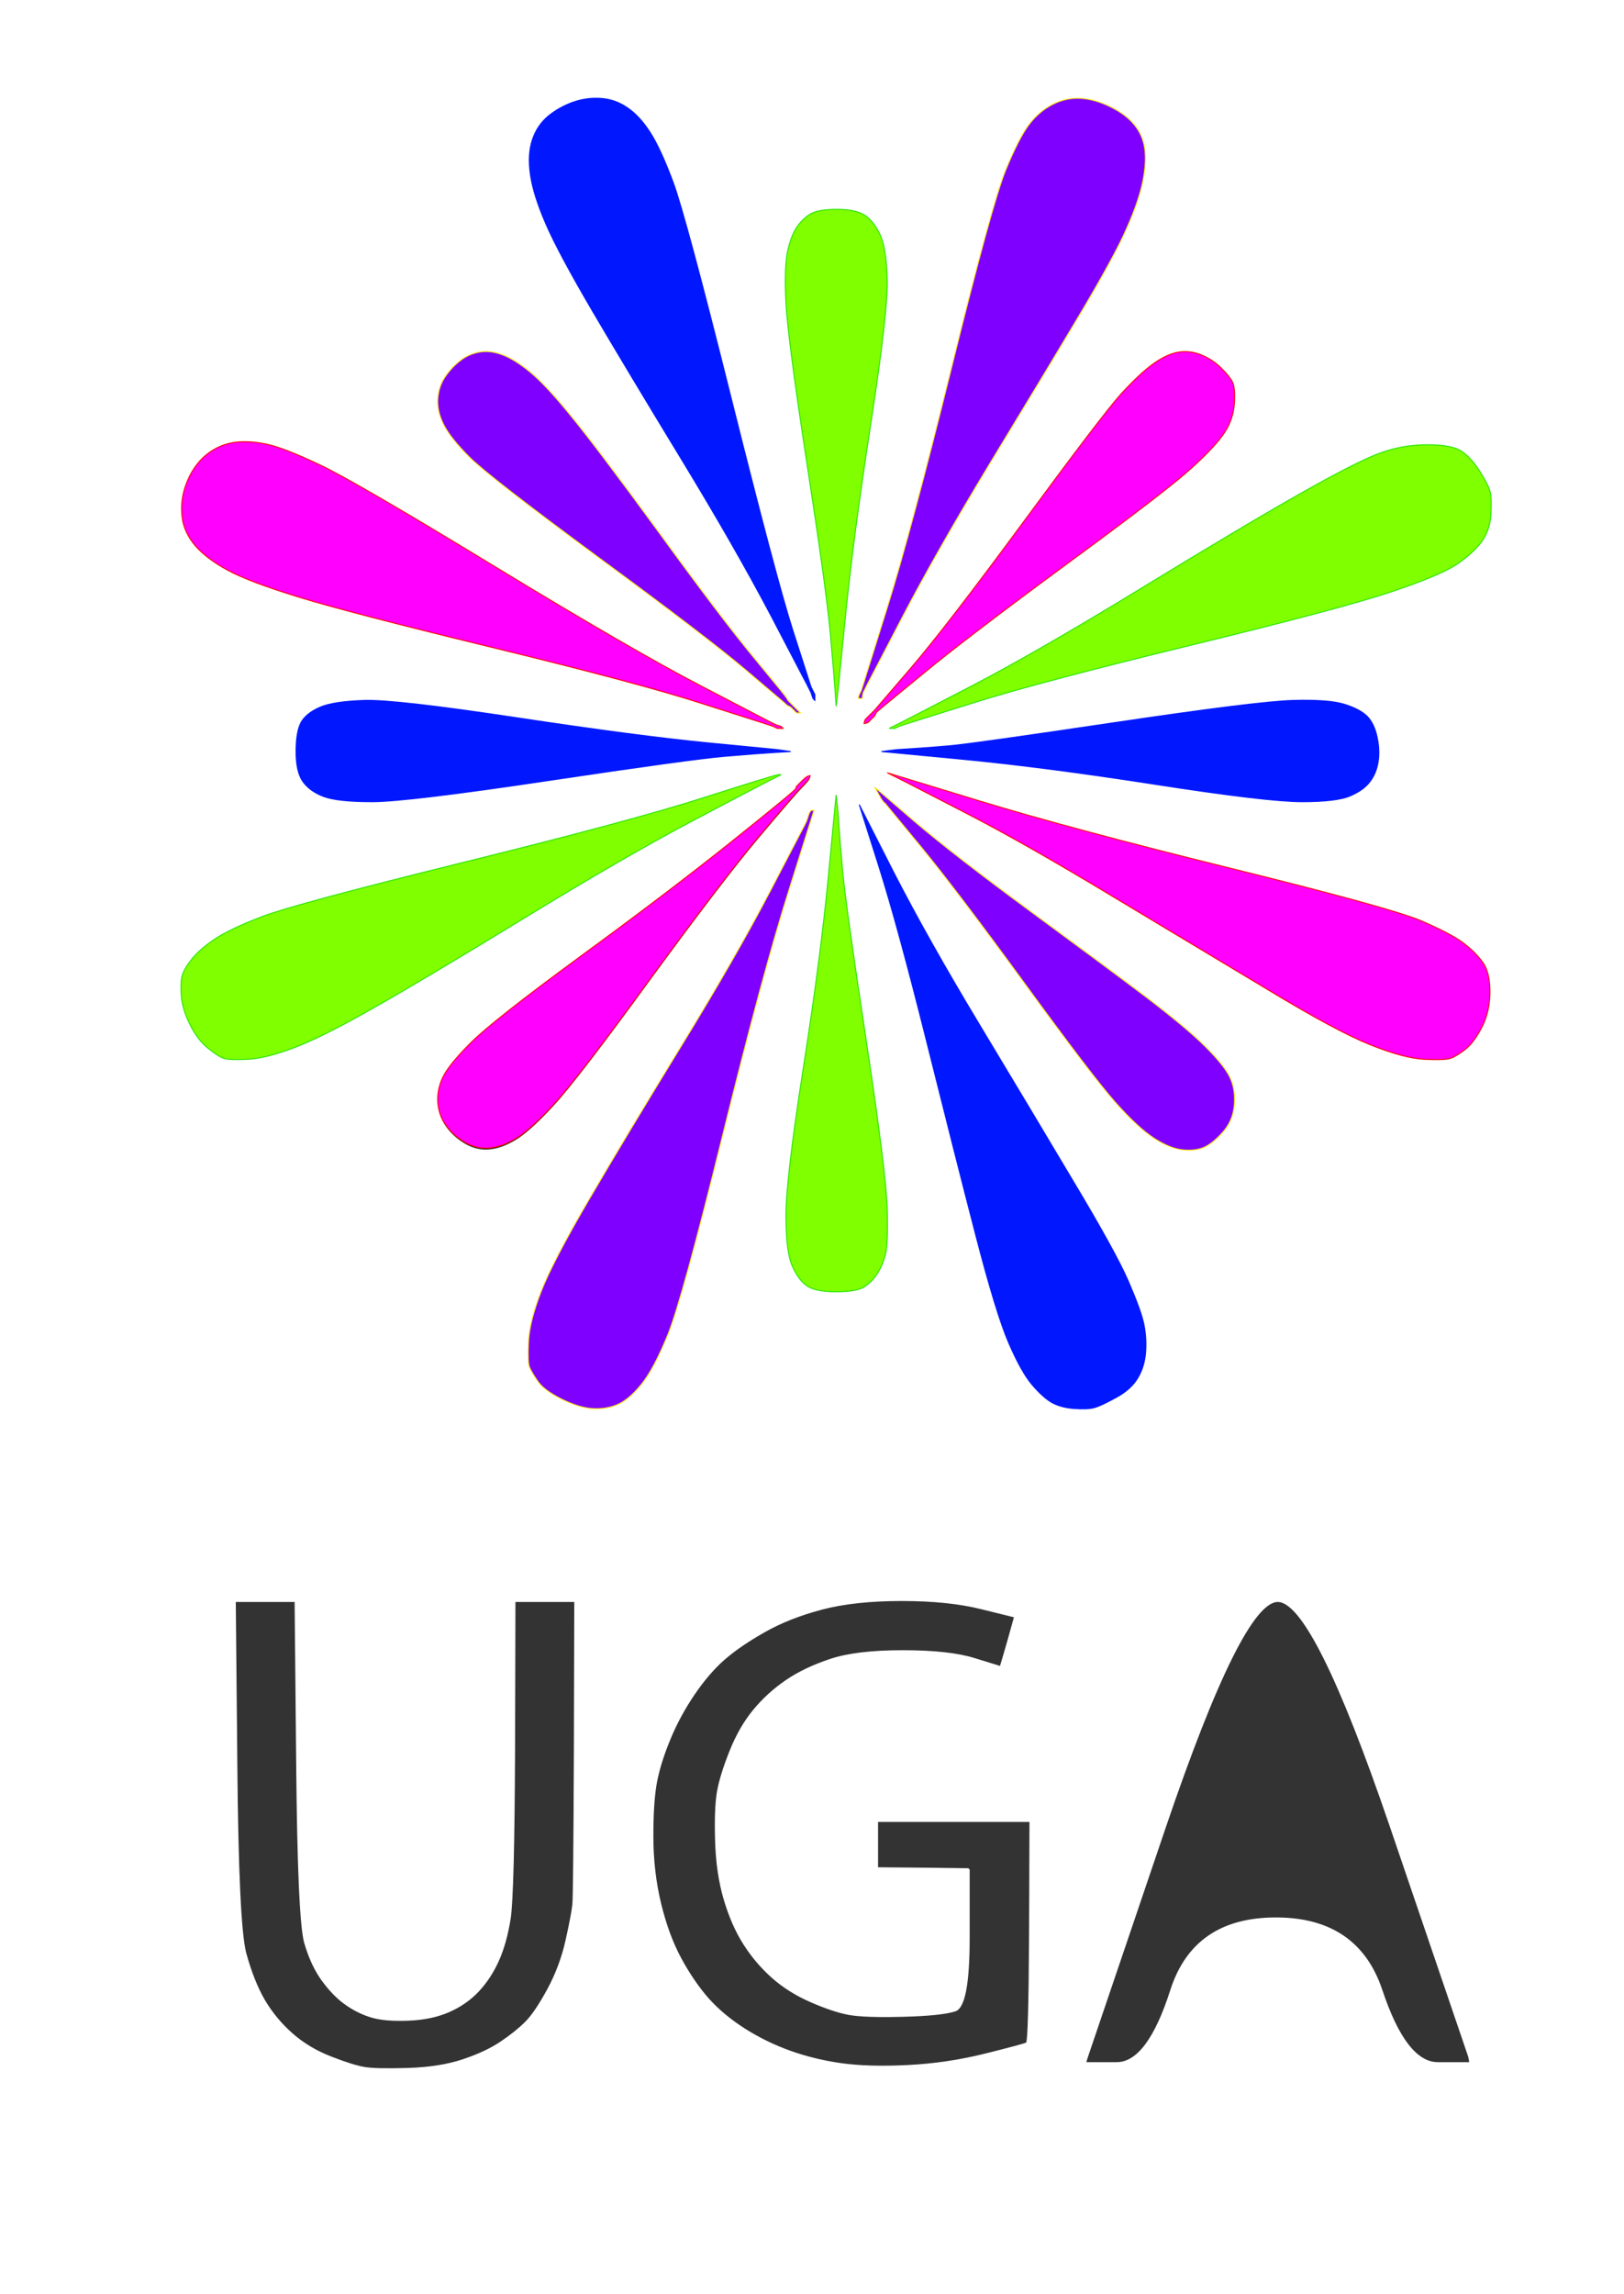 <?xml version="1.0"?><svg width="842" height="1189" xmlns="http://www.w3.org/2000/svg">
 <rect width="100%" height="100%" fill="#333333" stroke="none"/>
 <title>vijay</title>
 <g>
  <title>Layer 1</title>
  <path d="m0,594.5l0,-594.5l421,0l421,0l0,594.5l0,594.5l-421,0l-421,0l0,-594.5zm420,-240l0.5,1.5l0.5,1l0.5,1l0.5,1l0.5,1l0,1.5l0,1.5l-0.3,-0.2l-0.2,-0.3l-0.2,-0.3l-0.3,-0.2l-0.5,-1.5l-0.5,-1.5l-0.5,-1l-0.5,-1l-0.5,-1l-0.5,-1l-18.7,-35.8q-18.8,-35.7 -46.8,-81.7q-28,-46 -45.8,-76.3q-17.7,-30.2 -24.2,-45.2q-6.5,-15 -8,-25.5q-1.5,-10.5 1,-18q2.5,-7.5 8.2,-12.3q5.8,-4.7 12.8,-7.2q7,-2.5 14.5,-2q7.5,0.5 13.7,4.8q6.3,4.2 11.8,12.7q5.5,8.5 12,26q6.5,17.5 30,111.5q23.5,94 32,120.5q8.5,26.5 9,28zm30,-0.5l-0.5,1l-0.5,1l-0.5,1l-0.5,1l-0.5,1l-0.3,1.5l-0.2,1.5l-1,0l-1,0l0.2,-1l0.3,-1l0.5,-1l0.5,-1l0.5,-1.5l0.5,-1.5l12.5,-40q12.5,-40 33.5,-125q21,-85 28,-102q7,-17 12.3,-23.8q5.2,-6.7 12.2,-10.2q7,-3.5 14.5,-3q7.5,0.5 15.5,4.5q8,4 12.2,9.3q4.3,5.2 5.3,12.2q1,7 -1,17q-2,10 -8.3,24.2q-6.2,14.3 -24.7,45.3q-18.5,31 -46.3,76.7q-27.7,45.8 -45.2,79.3q-17.5,33.5 -18,34.5zm-11.5,-36l-4,40l-0.5,4l-0.5,4l-0.5,-7.5q-0.5,-7.5 -2.5,-30q-2,-22.5 -12,-87.5q-10,-65 -11,-84q-1,-19 1,-27.5q2,-8.5 5.3,-12.7q3.2,-4.3 7.2,-6.3q4,-2 13,-2q9,0 13.8,2.7q4.7,2.8 8.2,9.8q3.5,7 4,23.5q0.5,16.5 -8.5,75q-9,58.5 -13,98.5zm-30.5,44l0.5,1l0.3,0.2l0.2,0.3l0.2,0.3l0.3,0.2l0.3,0.2l0.2,0.3l0.2,0.3l0.3,0.2l0.3,0.2l0.2,0.3l0.2,0.3l0.3,0.2l0.3,0.2l0.2,0.3l0.2,0.3l0.3,0.2l0.3,0.2l0.2,0.3l0.2,0.3l0.3,0.2l0.3,0.2l0.2,0.3l0.2,0.3l0.3,0.2l0.3,0.2l0.2,0.3l-1,0l-1,0l-0.2,-0.3l-0.3,-0.2l-0.3,-0.2l-0.2,-0.3l-0.2,-0.3l-0.3,-0.2l-0.3,-0.2l-0.2,-0.3l-0.2,-0.3l-0.3,-0.2l-0.3,-0.2l-0.2,-0.3l-1,-0.5l-1,-0.5l-0.2,-0.3l-0.3,-0.2l-0.3,-0.2l-0.2,-0.3l-20,-17q-20,-17 -76.8,-58.7q-56.7,-41.8 -66.7,-51.8q-10,-10 -13.5,-17q-3.5,-7 -3,-13.5q0.5,-6.5 4,-11.5q3.5,-5 7.8,-8.2q4.2,-3.3 9.7,-4.3q5.5,-1 11.7,1.3q6.3,2.2 14.6,9q8.2,6.7 21.4,23q13.3,16.2 45.6,60.4q32.2,44.3 49,64.6q16.7,20.2 17.2,21.2zm46.8,6.8l-0.3,0.2l-0.5,1l-0.5,1l-0.3,0.2l-0.2,0.3l-0.2,0.3l-0.3,0.2l-0.3,0.2l-0.2,0.3l-0.2,0.3l-0.3,0.2l-0.3,0.2l-0.2,0.3l-0.2,0.3l-0.3,0.2l-0.3,0.2l-0.2,0.3l-1,0.3l-1,0.2l0.2,-1l0.3,-1l0.3,-0.2l0.2,-0.3l0.2,-0.3l0.3,-0.2l0.3,-0.2l0.2,-0.3l0.2,-0.3l0.3,-0.2l0.3,-0.2l0.2,-0.3l0.2,-0.3l0.3,-0.2l0.3,-0.2l0.2,-0.3l0.2,-0.3l0.3,-0.2l0.3,-0.2l0.2,-0.3l0.2,-0.3l0.3,-0.2l18.5,-21.5q18.5,-21.5 59,-76.5q40.5,-55 50.2,-65.8q9.8,-10.7 16.8,-15.7q7,-5 13,-6q6,-1 12,1.5q6,2.5 10.2,6.8q4.3,4.2 5.8,7.2q1.5,3 1,11q-0.5,8 -5,15q-4.5,7 -16.8,18.2q-12.2,11.3 -65,50q-52.7,38.8 -75.4,57.6q-22.8,18.7 -23,19zm-92.3,-13.8l35.5,18.5l1,0.5l1,0.5l1,0.5l1,0.5l1.5,0.5l1.5,0.5l0.2,0.3l0.3,0.2l0.3,0.2l0.2,0.3l-1.5,0l-1.5,0l-1,-0.5l-1,-0.5l-1.5,-0.5l-1.5,-0.5l-1.5,-0.5q-1.5,-0.5 -34.5,-11q-33,-10.5 -107,-28.5q-74,-18 -100,-26q-26,-8 -37,-14q-11,-6 -16.8,-12.7q-5.7,-6.8 -6.7,-14.3q-1,-7.5 1,-14.5q2,-7 6,-12.5q4,-5.5 9.7,-8.7q5.8,-3.3 12.8,-3.8q7,-0.5 15.5,1.5q8.5,2 26.5,10.5q18,8.5 89.5,52q71.5,43.5 107,62zm108,20l-1.5,0.5l-1.5,0.5l-1.5,0.5l-1,0.5l-1,0.5l-1.5,0l-1.5,0l1,-0.5l1,-0.5l1,-0.5l1,-0.5l1,-0.5l1,-0.5l1,-0.5l1,-0.5l34.2,-17.7q34.3,-17.8 88.3,-50.8q54,-33 82.7,-49.2q28.8,-16.3 40.8,-20.8q12,-4.5 25,-4.5q13,0 18,3.5q5,3.5 9.2,10.2q4.3,6.8 5.3,10.3q1,3.5 0.5,12q-0.5,8.5 -5,14.5q-4.5,6 -13.2,11.8q-8.8,5.7 -34.3,14.2q-25.5,8.5 -103.5,27.5q-78,19 -111.5,29.5q-33.5,10.5 -35,11zm-103.5,10l36,3.5l3.5,0.5l3.5,0.5l-8.5,0.5q-8.5,0.5 -26,2q-17.5,1.5 -91,12.5q-73.5,11 -91.5,11q-18,0 -25.2,-2.7q-7.3,-2.8 -10.8,-7.8q-3.5,-5 -3.5,-15.5q0,-10.5 2.7,-15.3q2.8,-4.7 9.8,-7.7q7,-3 23,-3.5q16,-0.5 79,9q63,9.5 99,13zm132,8.5l-42,-4l4,-0.5l4,-0.5l8,-0.5q8,-0.5 19.5,-1.5q11.5,-1 85.5,-12q74,-11 92.5,-11.5q18.5,-0.5 26.5,2q8,2.5 11.8,6.2q3.7,3.8 5.2,10.8q1.5,7 0.5,13q-1,6 -4.3,10.2q-3.2,4.3 -10.2,7.3q-7,3 -25,3q-18,0 -76,-9q-58,-9 -100,-13zm-36,8.5l-3,-1.5l47.5,14.5q47.5,14.5 130.5,35q83,20.5 98.8,27.2q15.7,6.8 22,11.6q6.2,4.7 10,10q3.7,5.2 3.7,15.2q0,10 -4,18q-4,8 -8.7,11.8q-4.8,3.7 -7.8,4.7q-3,1 -13.5,0.5q-10.5,-0.5 -28,-7.5q-17.5,-7 -52.7,-28.3q-35.3,-21.2 -80.6,-48.4q-45.2,-27.3 -76.2,-43.3q-31,-16 -32,-16.5l-1,-0.5l-1,-0.5q-1,-0.5 -4,-2zm-59.5,-0.5l1.5,0l-6,3q-6,3 -41,21.5q-35,18.5 -87.8,50.8q-52.7,32.2 -78,46.4q-25.2,14.3 -39.7,19.8q-14.5,5.5 -24,6q-9.5,0.5 -12.5,-0.5q-3,-1 -8.2,-5.3q-5.3,-4.2 -9.3,-12.2q-4,-8 -4.5,-15q-0.5,-7 0.5,-10.5q1,-3.5 5,-8.5q4,-5 11.7,-10.2q7.8,-5.3 24.8,-11.8q17,-6.5 104,-28q87,-21.5 124.5,-33.5q37.5,-12 39,-12zm15.5,1.7l1,-0.2l-0.2,1q-0.3,1 -3.8,4.5q-3.5,3.5 -22.2,25.7q-18.8,22.3 -56.6,74q-37.7,51.8 -50.2,65.3q-12.5,13.5 -19.8,17.7q-7.2,4.3 -13.7,4.8q-6.5,0.5 -12.5,-3q-6,-3.5 -9.8,-8.8q-3.7,-5.2 -4.2,-11.7q-0.5,-6.5 2.5,-13q3,-6.5 14.5,-18q11.5,-11.5 56.2,-44.3q44.8,-32.7 78.3,-59.4q33.5,-26.8 34,-28l0.5,-1.3l2.5,-2.5q2.5,-2.5 3.5,-2.8zm35.8,7l-1.3,-2.2l20.7,17.8q20.8,17.7 60.3,46.7q39.5,29 60.3,44.7q20.7,15.8 30.2,25.3q9.5,9.5 12.5,15.5q3,6 2.5,14q-0.5,8 -5.2,13.8q-4.8,5.7 -9.3,8.2q-4.5,2.5 -11.5,2q-7,-0.5 -15.5,-6q-8.5,-5.5 -20.3,-18.8q-11.7,-13.2 -46.7,-61.2q-35,-48 -53.7,-70.8q-18.8,-22.7 -19,-23l-0.3,-0.2l-0.3,-0.2l-0.2,-0.3l-0.2,-0.3q-0.3,-0.2 -1,-1.4q-0.8,-1.3 -2,-3.6zm-25.3,43.8l4,-42l0.5,4.5l0.5,4.5l0.5,7.5q0.5,7.5 2,24q1.5,16.5 12,86q10.5,69.5 11,88q0.5,18.5 -1,24q-1.5,5.5 -4.2,9.7q-2.8,4.3 -6.8,6.8q-4,2.5 -14.5,2.5q-10.5,0 -15,-3q-4.5,-3 -7.7,-10.3q-3.3,-7.2 -3.3,-26.2q0,-19 9,-76.5q9,-57.5 13,-99.5zm26,-5.5l-10,-31.5l17.7,34.8q17.8,34.7 44.3,78.7q26.5,44 48.7,81.3q22.3,37.2 28.8,52.2q6.5,15 8,22q1.5,7 1,14.5q-0.5,7.5 -4,13.5q-3.5,6 -11.2,10.2q-7.8,4.3 -11.3,5.3q-3.5,1 -10.5,0.5q-7,-0.5 -11.8,-3.2q-4.7,-2.8 -10.2,-9.3q-5.5,-6.5 -12,-21.5q-6.5,-15 -17,-55.5q-10.5,-40.5 -25.5,-100.5q-15,-60 -25,-91.5zm-34.5,-28.5l1,0l-13.2,42q-13.3,42 -34.3,127q-21,85 -28.3,102.8q-7.2,17.7 -13.7,25.7q-6.5,8 -12.5,10.5q-6,2.5 -13,2q-7,-0.5 -16,-5q-9,-4.5 -12.2,-9.2q-3.3,-4.8 -4.3,-7.3q-1,-2.5 -0.5,-13q0.5,-10.5 6.5,-26q6,-15.5 25,-48q19,-32.5 47.5,-79q28.5,-46.5 46,-80q17.5,-33.5 18,-34.5l0.5,-1l0.5,-1q0.5,-1 1.2,-3.5q0.8,-2.5 1.8,-2.5zm88,413.8l17,4.2l-3.2,11.5q-3.3,11.5 -3.8,13l-0.5,1.5l-0.3,-0.2l-0.2,-0.3l-13,-4q-13,-4 -37,-4q-24,0 -37.5,4.5q-13.5,4.5 -23,11q-9.5,6.5 -16.7,15.2q-7.3,8.8 -12.3,21.3q-5,12.5 -6.5,21q-1.5,8.5 -1,25.5q0.5,17 4.5,30.5q4,13.5 10.3,23.3q6.2,9.7 14.7,17.2q8.5,7.5 20,12.5q11.5,5 19.5,6.5q8,1.5 28,1q20,-0.5 27.2,-2.8q7.3,-2.2 7.3,-37.7l0,-35.5l-0.3,-0.2l-0.2,-0.3l-23.5,-0.3l-23.5,-0.2l0,-12l0,-12l39.5,0l39.5,0l-0.2,57q-0.3,57 -1.6,57.8q-1.2,0.7 -21.2,5.7q-20,5 -40.5,6q-20.5,1 -34.5,-1q-14,-2 -26.5,-6.5q-12.5,-4.5 -23.5,-11.5q-11,-7 -18.8,-15.7q-7.7,-8.8 -14.2,-20.8q-6.5,-12 -10.5,-28.5q-4,-16.5 -4,-35q0,-18.5 2,-28.5q2,-10 7,-22q5,-12 12.5,-23q7.5,-11 15.5,-18q8,-7 20.7,-14.2q12.8,-7.3 29.8,-11.8q17,-4.5 41.5,-4.5q24.5,0 41.5,4.3zm-386.2,80.2l-0.8,-84l15.5,0l15.5,0l0.8,82.5q0.7,82.5 4.2,94.5q3.5,12 9.5,20q6,8 12.3,12.2q6.2,4.3 13.2,6.3q7,2 19,1.5q12,-0.5 21,-4.5q9,-4 15.2,-10.7q6.3,-6.8 10.3,-15.8q4,-9 6,-21.5q2,-12.5 2.3,-88.5l0.2,-76l15.5,0l15.5,0l-0.2,76q-0.3,76 -0.8,81q-0.5,5 -3.5,18.5q-3,13.5 -9.5,25.5q-6.5,12 -11.5,17q-5,5 -12.7,10.2q-7.8,5.3 -19.8,9.3q-12,4 -28.5,4.5q-16.5,0.5 -22.5,-0.5q-6,-1 -17.5,-5.5q-11.5,-4.5 -20,-12q-8.5,-7.5 -14.3,-17.2q-5.7,-9.8 -9.7,-24.3q-4,-14.5 -4.7,-98.5zm638.2,150.5l0.5,1.5l0.3,1.5l0.2,1.5l-16.5,0q-16.5,0 -29,-37.5q-12.5,-37.5 -55,-37.5q-42.5,0 -54.5,37.5q-12,37.5 -28,37.5l-16,0l0.2,-1l0.3,-1l0.5,-1.5l0.5,-1.5l39.7,-117q39.8,-117 58.3,-117q18.5,0 58.3,116.5q39.7,116.5 40.2,118z" stroke-width="0.5px" stroke="#FFFFFF" fill-rule="evenodd" fill="#FFFFFF" id="svg_1"/>
  <path d="m420,354.5l0.5,1.5l0.5,1l0.5,1l0.5,1l0.5,1l0,1.5l0,1.5l-0.3,-0.2l-0.2,-0.3l-0.2,-0.3l-0.3,-0.2l-0.5,-1.5l-0.5,-1.5l-0.5,-1l-0.5,-1l-0.5,-1l-0.5,-1l-18.7,-35.8q-18.8,-35.7 -46.8,-81.7q-28,-46 -45.8,-76.3q-17.7,-30.2 -24.2,-45.2q-6.5,-15 -8,-25.5q-1.5,-10.5 1,-18q2.5,-7.5 8.2,-12.3q5.8,-4.7 12.8,-7.2q7,-2.5 14.5,-2q7.5,0.5 13.7,4.8q6.3,4.2 11.8,12.7q5.5,8.5 12,26q6.5,17.5 30,111.5q23.5,94 32,120.5q8.5,26.5 9,28z" stroke-width="0.5px" stroke="#0118FE" fill-rule="evenodd" fill="#0118FE" id="svg_5"/>
  <path d="m455.5,448.5l-10,-31.5l17.7,34.8q17.8,34.7 44.3,78.7q26.5,44 48.7,81.3q22.3,37.2 28.8,52.2q6.5,15 8,22q1.5,7 1,14.5q-0.5,7.5 -4,13.5q-3.5,6 -11.2,10.2q-7.8,4.3 -11.3,5.3q-3.5,1 -10.5,0.5q-7,-0.5 -11.8,-3.2q-4.7,-2.8 -10.2,-9.3q-5.5,-6.5 -12,-21.5q-6.5,-15 -17,-55.5q-10.5,-40.5 -25.5,-100.5q-15,-60 -25,-91.5z" stroke-width="0.5px" stroke="#0118FE" fill-rule="evenodd" fill="#0118FE" id="svg_6"/>
  <path d="m499,393.5l-42,-4l4,-0.5l4,-0.5l8,-0.5q8,-0.5 19.5,-1.5q11.5,-1 85.5,-12q74,-11 92.5,-11.5q18.5,-0.5 26.5,2q8,2.5 11.8,6.2q3.7,3.8 5.2,10.8q1.5,7 0.5,13q-1,6 -4.3,10.2q-3.2,4.3 -10.2,7.3q-7,3 -25,3q-18,0 -76,-9q-58,-9 -100,-13z" stroke-width="0.5px" stroke="#0118FE" fill-rule="evenodd" fill="#0118FE" id="svg_7"/>
  <path d="m367,385l36,3.5l3.5,0.5l3.5,0.5l-8.5,0.5q-8.5,0.5 -26,2q-17.5,1.5 -91,12.5q-73.5,11 -91.5,11q-18,0 -25.2,-2.7q-7.3,-2.8 -10.8,-7.8q-3.5,-5 -3.5,-15.5q0,-10.5 2.7,-15.3q2.8,-4.7 9.8,-7.7q7,-3 23,-3.5q16,-0.5 79,9q63,9.5 99,13z" stroke-width="0.5px" stroke="#0118FE" fill-rule="evenodd" fill="#0118FE" id="svg_8"/>
  <path d="m421,420l1,0l-13.2,42q-13.3,42 -34.3,127q-21,85 -28.3,102.8q-7.2,17.7 -13.7,25.7q-6.5,8 -12.5,10.5q-6,2.5 -13,2q-7,-0.5 -16,-5q-9,-4.5 -12.2,-9.2q-3.3,-4.8 -4.3,-7.3q-1,-2.5 -0.5,-13q0.5,-10.5 6.5,-26q6,-15.5 25,-48q19,-32.5 47.5,-79q28.5,-46.5 46,-80q17.5,-33.5 18,-34.5l0.5,-1l0.5,-1q0.5,-1 1.2,-3.5q0.8,-2.5 1.8,-2.5z" stroke-width="0.5px" stroke="#FEE30E" fill-rule="evenodd" fill="#7f00ff" id="svg_9"/>
  <path d="m450,354l-0.5,1l-0.5,1l-0.5,1l-0.5,1l-0.5,1l-0.3,1.5l-0.2,1.5l-1,0l-1,0l0.2,-1l0.3,-1l0.5,-1l0.5,-1l0.5,-1.5l0.5,-1.5l12.5,-40q12.5,-40 33.5,-125q21,-85 28,-102q7,-17 12.3,-23.8q5.2,-6.7 12.2,-10.2q7,-3.5 14.5,-3q7.5,0.5 15.5,4.5q8,4 12.2,9.3q4.3,5.2 5.3,12.2q1,7 -1,17q-2,10 -8.3,24.2q-6.2,14.3 -24.7,45.3q-18.5,31 -46.3,76.7q-27.7,45.8 -45.2,79.3q-17.5,33.5 -18,34.5z" stroke-width="0.5px" stroke="#FEE30E" fill-rule="evenodd" fill="#7f00ff" id="svg_10"/>
  <path d="m362.5,355l35.5,18.5l1,0.5l1,0.5l1,0.5l1,0.5l1.5,0.5l1.5,0.5l0.2,0.3l0.3,0.2l0.3,0.2l0.2,0.3l-1.5,0l-1.5,0l-1,-0.5l-1,-0.5l-1.5,-0.5l-1.5,-0.5l-1.5,-0.5q-1.5,-0.5 -34.5,-11q-33,-10.5 -107,-28.5q-74,-18 -100,-26q-26,-8 -37,-14q-11,-6 -16.8,-12.7q-5.7,-6.8 -6.7,-14.3q-1,-7.5 1,-14.5q2,-7 6,-12.5q4,-5.5 9.7,-8.7q5.8,-3.3 12.8,-3.8q7,-0.5 15.5,1.5q8.5,2 26.5,10.5q18,8.5 89.5,52q71.5,43.5 107,62z" stroke-width="0.5px" stroke="#FD0000" fill-rule="evenodd" fill="#ff00ff" id="svg_11"/>
  <path d="m470.5,375l-1.5,0.5l-1.5,0.5l-1.5,0.5l-1,0.5l-1,0.5l-1.5,0l-1.5,0l1,-0.5l1,-0.5l1,-0.5l1,-0.5l1,-0.5l1,-0.5l1,-0.5l1,-0.5l34.2,-17.7q34.3,-17.8 88.3,-50.8q54,-33 82.7,-49.2q28.8,-16.3 40.8,-20.8q12,-4.5 25,-4.5q13,0 18,3.5q5,3.5 9.2,10.2q4.3,6.8 5.3,10.3q1,3.5 0.5,12q-0.5,8.5 -5,14.5q-4.5,6 -13.2,11.8q-8.8,5.7 -34.3,14.2q-25.5,8.5 -103.5,27.5q-78,19 -111.5,29.5q-33.5,10.5 -35,11z" stroke-width="0.5px" stroke="#26E501" fill-rule="evenodd" fill="#7fff00" id="svg_12"/>
  <path d="m403.5,401.5l1.5,0l-6,3q-6,3 -41,21.5q-35,18.5 -87.8,50.8q-52.7,32.2 -78,46.4q-25.2,14.3 -39.7,19.8q-14.5,5.5 -24,6q-9.5,0.5 -12.5,-0.5q-3,-1 -8.2,-5.3q-5.3,-4.2 -9.3,-12.2q-4,-8 -4.5,-15q-0.5,-7 0.5,-10.5q1,-3.5 5,-8.5q4,-5 11.7,-10.2q7.8,-5.3 24.8,-11.8q17,-6.5 104,-28q87,-21.5 124.5,-33.5q37.5,-12 39,-12z" stroke-width="0.5px" stroke="#26E401" fill-rule="evenodd" fill="#7fff00" id="svg_13"/>
  <path d="m463,402l-3,-1.5l47.5,14.5q47.5,14.5 130.5,35q83,20.5 98.8,27.2q15.7,6.8 22,11.6q6.2,4.7 10,10q3.7,5.2 3.7,15.2q0,10 -4,18q-4,8 -8.7,11.8q-4.8,3.7 -7.8,4.7q-3,1 -13.5,0.5q-10.5,-0.5 -28,-7.5q-17.5,-7 -52.7,-28.3q-35.3,-21.2 -80.6,-48.4q-45.2,-27.3 -76.2,-43.3q-31,-16 -32,-16.5l-1,-0.5l-1,-0.5q-1,-0.5 -4,-2z" stroke-width="0.5px" stroke="#FE0000" fill-rule="evenodd" fill="#ff00ff" id="svg_14"/>
  <path d="m408,362l0.5,1l0.3,0.2l0.2,0.3l0.2,0.3l0.3,0.2l0.3,0.2l0.2,0.3l0.2,0.3l0.3,0.2l0.3,0.2l0.2,0.3l0.2,0.3l0.3,0.2l0.3,0.2l0.2,0.3l0.2,0.3l0.3,0.2l0.3,0.2l0.2,0.3l0.2,0.3l0.3,0.2l0.3,0.2l0.2,0.3l0.2,0.3l0.3,0.2l0.3,0.2l0.2,0.3l-1,0l-1,0l-0.2,-0.3l-0.3,-0.2l-0.3,-0.2l-0.2,-0.3l-0.2,-0.3l-0.3,-0.2l-0.3,-0.2l-0.2,-0.3l-0.2,-0.3l-0.3,-0.2l-0.3,-0.2l-0.2,-0.3l-1,-0.5l-1,-0.5l-0.2,-0.3l-0.3,-0.2l-0.3,-0.2l-0.2,-0.3l-20,-17q-20,-17 -76.8,-58.7q-56.7,-41.8 -66.7,-51.8q-10,-10 -13.5,-17q-3.5,-7 -3,-13.5q0.5,-6.5 4,-11.5q3.5,-5 7.8,-8.2q4.2,-3.3 9.7,-4.3q5.5,-1 11.7,1.3q6.3,2.2 14.6,9q8.2,6.7 21.4,23q13.3,16.2 45.6,60.4q32.2,44.3 49,64.6q16.7,20.2 17.2,21.2z" stroke-width="0.5px" stroke="#FEE30E" fill-rule="evenodd" fill="#7f00ff" id="svg_15"/>
  <path d="m454.8,410.2l-1.3,-2.2l20.7,17.8q20.8,17.7 60.3,46.7q39.5,29 60.3,44.7q20.7,15.8 30.2,25.3q9.5,9.5 12.5,15.5q3,6 2.5,14q-0.5,8 -5.2,13.8q-4.8,5.7 -9.3,8.2q-4.5,2.5 -11.5,2q-7,-0.5 -15.5,-6q-8.5,-5.5 -20.3,-18.8q-11.7,-13.2 -46.7,-61.2q-35,-48 -53.7,-70.8q-18.8,-22.7 -19,-23l-0.3,-0.2l-0.3,-0.2l-0.2,-0.3l-0.2,-0.3q-0.3,-0.2 -1,-1.4q-0.8,-1.3 -2,-3.6z" stroke-width="0.5px" stroke="#FEE30E" fill-rule="evenodd" fill="#7f00ff" id="svg_16"/>
  <path d="m419,402.2l1,-0.2l-0.2,1q-0.3,1 -3.8,4.5q-3.5,3.5 -22.2,25.7q-18.8,22.3 -56.6,74q-37.7,51.8 -50.2,65.3q-12.5,13.5 -19.8,17.7q-7.2,4.3 -13.7,4.8q-6.5,0.5 -12.5,-3q-6,-3.5 -9.8,-8.8q-3.7,-5.2 -4.2,-11.7q-0.5,-6.5 2.5,-13q3,-6.5 14.5,-18q11.5,-11.5 56.2,-44.3q44.8,-32.7 78.3,-59.4q33.5,-26.8 34,-28l0.5,-1.3l2.5,-2.5q2.5,-2.5 3.5,-2.8z" stroke-width="0.5px" stroke="#FE0000" fill-rule="evenodd" fill="#ff00ff" id="svg_17"/>
  <path d="m454.8,368.8l-0.3,0.2l-0.5,1l-0.5,1l-0.3,0.2l-0.2,0.3l-0.2,0.3l-0.3,0.2l-0.3,0.2l-0.2,0.3l-0.2,0.3l-0.3,0.2l-0.3,0.2l-0.2,0.3l-0.2,0.3l-0.3,0.2l-0.3,0.2l-0.2,0.3l-1,0.3l-1,0.2l0.2,-1l0.3,-1l0.3,-0.2l0.2,-0.3l0.2,-0.3l0.3,-0.2l0.3,-0.2l0.2,-0.3l0.2,-0.3l0.3,-0.2l0.3,-0.2l0.2,-0.3l0.2,-0.3l0.3,-0.2l0.3,-0.2l0.2,-0.3l0.2,-0.3l0.3,-0.2l0.3,-0.2l0.2,-0.3l0.2,-0.3l0.3,-0.2l18.5,-21.5q18.5,-21.5 59,-76.5q40.5,-55 50.2,-65.8q9.8,-10.7 16.8,-15.7q7,-5 13,-6q6,-1 12,1.5q6,2.5 10.2,6.8q4.3,4.2 5.8,7.2q1.5,3 1,11q-0.5,8 -5,15q-4.5,7 -16.8,18.2q-12.2,11.3 -65,50q-52.7,38.8 -75.4,57.6q-22.8,18.7 -23,19z" stroke-width="0.5px" stroke="#FD0000" fill-rule="evenodd" fill="#ff00ff" id="svg_18"/>
  <path d="m438.5,318l-4,40l-0.5,4l-0.5,4l-0.5,-7.5q-0.5,-7.5 -2.5,-30q-2,-22.5 -12,-87.5q-10,-65 -11,-84q-1,-19 1,-27.5q2,-8.5 5.3,-12.7q3.2,-4.3 7.2,-6.3q4,-2 13,-2q9,0 13.8,2.7q4.7,2.8 8.2,9.8q3.5,7 4,23.5q0.5,16.5 -8.5,75q-9,58.5 -13,98.5z" stroke-width="0.5px" stroke="#26E401" fill-rule="evenodd" fill="#7fff00" id="svg_19"/>
  <path d="m429.5,454l4,-42l0.5,4.5l0.5,4.5l0.5,7.5q0.5,7.5 2,24q1.5,16.5 12,86q10.5,69.5 11,88q0.5,18.5 -1,24q-1.5,5.5 -4.2,9.7q-2.8,4.3 -6.8,6.8q-4,2.5 -14.5,2.5q-10.5,0 -15,-3q-4.5,-3 -7.7,-10.3q-3.3,-7.2 -3.3,-26.2q0,-19 9,-76.5q9,-57.5 13,-99.5z" stroke-width="0.5px" stroke="#26E401" fill-rule="evenodd" fill="#7fff00" id="svg_20"/>
 </g>
</svg>